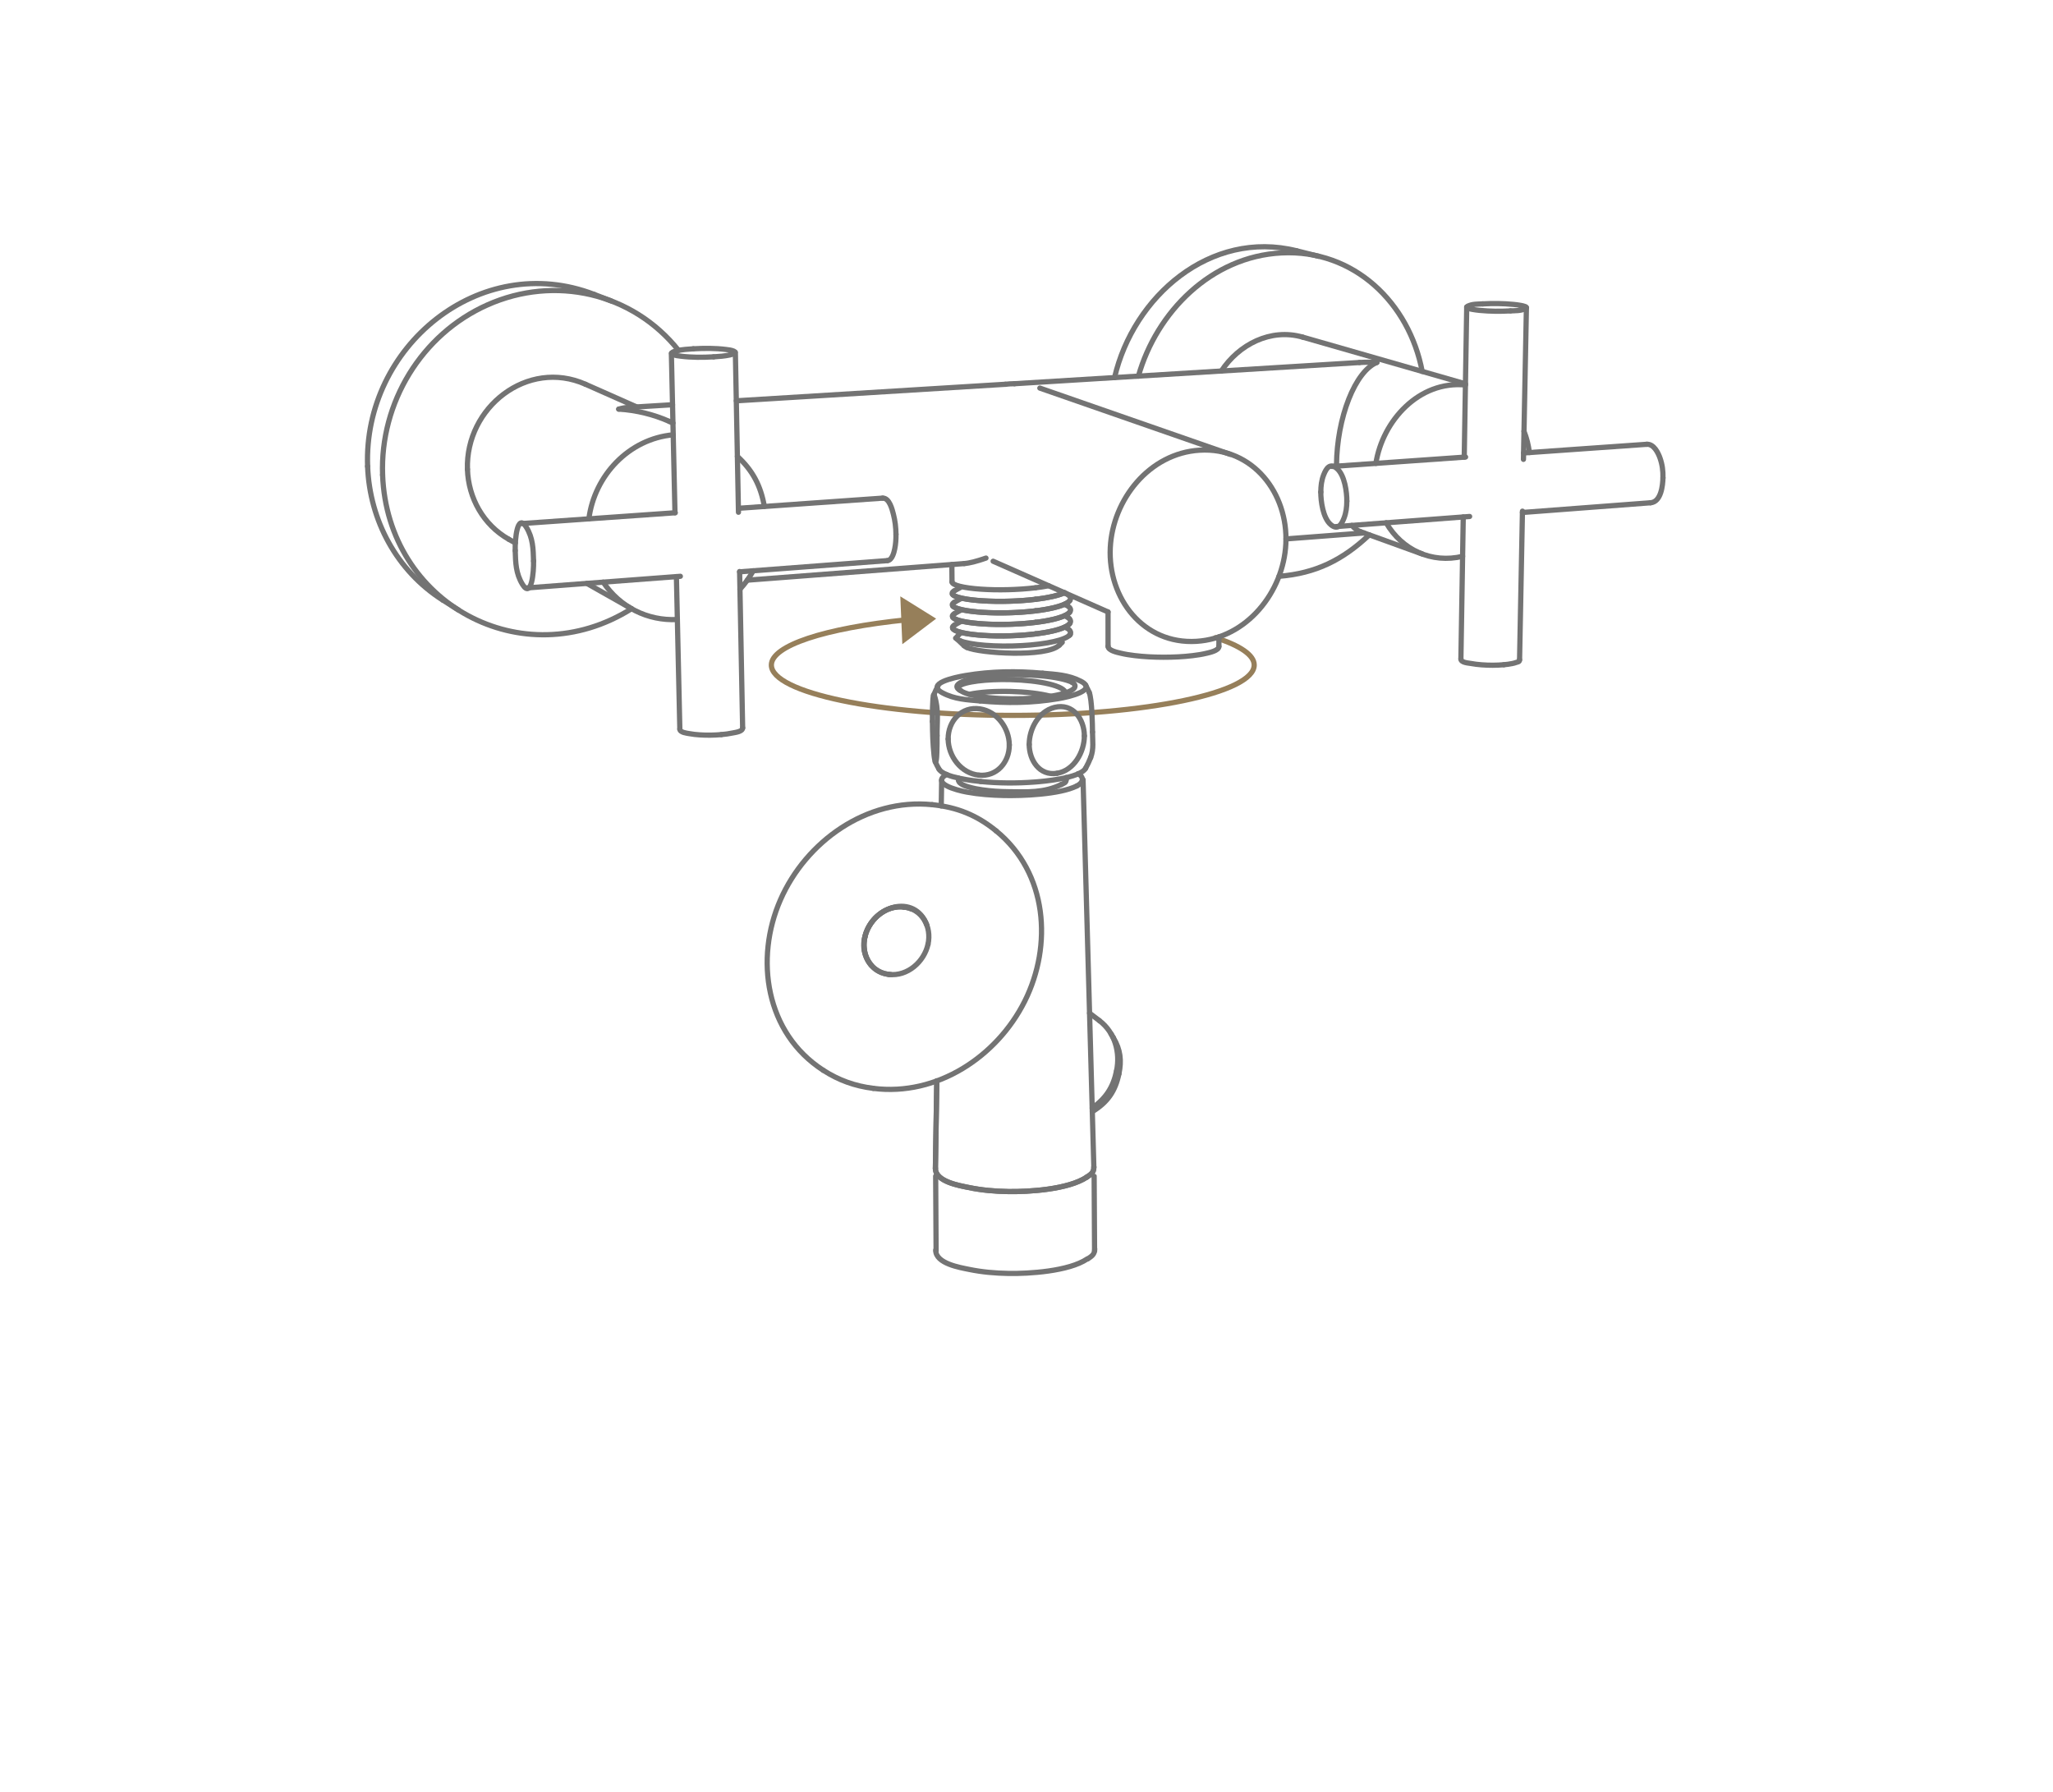<?xml version="1.0" encoding="UTF-8" standalone="no"?>
<svg xmlns="http://www.w3.org/2000/svg" xmlns:xlink="http://www.w3.org/1999/xlink" xmlns:serif="http://www.serif.com/" width="100%" height="100%" viewBox="0 0 393 343" version="1.1" xml:space="preserve" style="fill-rule:evenodd;clip-rule:evenodd;stroke-linecap:round;stroke-linejoin:round;stroke-miterlimit:1.414;">
    <g id="Layer1">
        <rect id="Elixator" x="-1175.85" y="-5680.67" width="1920" height="8692" style="fill:none;"></rect>
        <g>
            <g>
                <path d="M232.688,122.061C237.428,123.591 240.088,125.4 240.088,127.293C240.088,132.614 219.38,136.933 193.874,136.933C168.368,136.933 147.66,132.614 147.66,127.293C147.66,123.607 157.74,120.243 173.628,118.628" style="fill:none;stroke:rgb(150,127,90);stroke-width:1px;"></path>
                <g transform="matrix(1,0,0,1,-1.01,3.102)">
                    <g id="_2DZeichnung::Sichtbar::Linien">
                        <path d="M207.386,144.994C208.65,145.697 208.343,146.739 207.141,147.339" style="fill:none;stroke:rgb(115,115,115);stroke-width:1px;stroke-miterlimit:4;"></path>
                        <path d="M142.592,106.293L143.172,136.232" style="fill:none;stroke:rgb(115,115,115);stroke-width:1px;stroke-miterlimit:4;"></path>
                        <path d="M141.78,64.36L142.372,94.95" style="fill:none;stroke:rgb(115,115,115);stroke-width:1px;stroke-miterlimit:4;"></path>
                        <path d="M170.88,104.206L142.592,106.35" style="fill:none;stroke:rgb(115,115,115);stroke-width:1px;stroke-miterlimit:4;"></path>
                        <path d="M142.357,94.192L169.975,92.246" style="fill:none;stroke:rgb(115,115,115);stroke-width:1px;stroke-miterlimit:4;"></path>
                        <path d="M130.218,95.048L129.529,64.516" style="fill:none;stroke:rgb(115,115,115);stroke-width:1px;stroke-miterlimit:4;"></path>
                        <path d="M131.149,136.454L130.491,107.267" style="fill:none;stroke:rgb(115,115,115);stroke-width:1px;stroke-miterlimit:4;"></path>
                        <path d="M100.923,97.112L130.274,95.044" style="fill:none;stroke:rgb(115,115,115);stroke-width:1px;stroke-miterlimit:4;"></path>
                        <path d="M292.449,94.738L291.895,123.2" style="fill:none;stroke:rgb(115,115,115);stroke-width:1px;stroke-miterlimit:4;"></path>
                        <path d="M292.667,83.601L316.243,81.941" style="fill:none;stroke:rgb(115,115,115);stroke-width:1px;stroke-miterlimit:4;"></path>
                        <path d="M255.986,86.186L281.561,84.384" style="fill:none;stroke:rgb(115,115,115);stroke-width:1px;stroke-miterlimit:4;"></path>
                        <path d="M293.207,55.801L292.641,84.827" style="fill:none;stroke:rgb(115,115,115);stroke-width:1px;stroke-miterlimit:4;"></path>
                        <path d="M281.305,84.402L281.779,55.682" style="fill:none;stroke:rgb(115,115,115);stroke-width:1px;stroke-miterlimit:4;"></path>
                        <path d="M282.337,95.758L256.78,97.694" style="fill:none;stroke:rgb(115,115,115);stroke-width:1px;stroke-miterlimit:4;"></path>
                        <path d="M316.965,93.134L292.446,94.992" style="fill:none;stroke:rgb(115,115,115);stroke-width:1px;stroke-miterlimit:4;"></path>
                        <path d="M280.667,123.03L281.116,95.85" style="fill:none;stroke:rgb(115,115,115);stroke-width:1px;stroke-miterlimit:4;"></path>
                        <path d="M204.357,119.838L203.779,120.4" style="fill:none;stroke:rgb(115,115,115);stroke-width:1px;stroke-miterlimit:4;"></path>
                        <path d="M205.703,118.529L205.699,118.533" style="fill:none;stroke:rgb(115,115,115);stroke-width:1px;stroke-miterlimit:4;"></path>
                        <path d="M204.795,110.372C204.902,110.428 205.008,110.487 205.114,110.543" style="fill:none;stroke:rgb(115,115,115);stroke-width:1px;stroke-miterlimit:4;"></path>
                        <path d="M204.821,112.557C204.915,112.607 205.008,112.658 205.102,112.708" style="fill:none;stroke:rgb(115,115,115);stroke-width:1px;stroke-miterlimit:4;"></path>
                        <path d="M204.846,114.739C204.929,114.782 205.598,115.228 205.68,115.272" style="fill:none;stroke:rgb(115,115,115);stroke-width:1px;stroke-miterlimit:4;"></path>
                        <path d="M204.873,116.92C204.941,116.956 205.009,116.992 205.078,117.028" style="fill:none;stroke:rgb(115,115,115);stroke-width:1px;stroke-miterlimit:4;"></path>
                        <path d="M183.694,109.989C184.075,109.779 184.456,109.57 184.838,109.36" style="fill:none;stroke:rgb(115,115,115);stroke-width:1px;stroke-miterlimit:4;"></path>
                        <path d="M183.726,112.161C184.099,111.955 184.473,111.752 184.844,111.548" style="fill:none;stroke:rgb(115,115,115);stroke-width:1px;stroke-miterlimit:4;"></path>
                        <path d="M183.76,114.329C184.124,114.13 184.487,113.93 184.85,113.733" style="fill:none;stroke:rgb(115,115,115);stroke-width:1px;stroke-miterlimit:4;"></path>
                        <path d="M183.792,116.496L184.855,115.914" style="fill:none;stroke:rgb(115,115,115);stroke-width:1px;stroke-miterlimit:4;"></path>
                        <path d="M183.939,119.044C184.06,118.98 184.743,118.159 184.861,118.095" style="fill:none;stroke:rgb(115,115,115);stroke-width:1px;stroke-miterlimit:4;"></path>
                        <path d="M88.796,113.675L85.81,111.787" style="fill:none;stroke:rgb(115,115,115);stroke-width:1px;stroke-miterlimit:4;"></path>
                        <path d="M99.645,100.82L98.401,100.117" style="fill:none;stroke:rgb(115,115,115);stroke-width:1px;stroke-miterlimit:4;"></path>
                        <path d="M121.909,113.414L113.34,108.566" style="fill:none;stroke:rgb(115,115,115);stroke-width:1px;stroke-miterlimit:4;"></path>
                        <path d="M273.258,102.936L261.486,98.684" style="fill:none;stroke:rgb(115,115,115);stroke-width:1px;stroke-miterlimit:4;"></path>
                        <path d="M195.211,70.345L261.259,66.287" style="fill:none;stroke:rgb(115,115,115);stroke-width:1px;stroke-miterlimit:4;"></path>
                        <path d="M141.959,73.618L193.464,70.452" style="fill:none;stroke:rgb(115,115,115);stroke-width:1px;stroke-miterlimit:4;"></path>
                        <path d="M121.189,74.894L129.753,74.368" style="fill:none;stroke:rgb(115,115,115);stroke-width:1px;stroke-miterlimit:4;"></path>
                        <path d="M185.587,104.771L144.062,107.948" style="fill:none;stroke:rgb(115,115,115);stroke-width:1px;stroke-miterlimit:4;"></path>
                        <path d="M262.119,98.913L247.179,100.055" style="fill:none;stroke:rgb(115,115,115);stroke-width:1px;stroke-miterlimit:4;"></path>
                        <path d="M250.379,61.429L281.536,70.367" style="fill:none;stroke:rgb(115,115,115);stroke-width:1px;stroke-miterlimit:4;"></path>
                        <path d="M249.242,44.906L253.414,45.952" style="fill:none;stroke:rgb(115,115,115);stroke-width:1px;stroke-miterlimit:4;"></path>
                        <path d="M129.135,77.56L129.831,77.868" style="fill:none;stroke:rgb(115,115,115);stroke-width:1px;stroke-miterlimit:4;"></path>
                        <path d="M113.089,70.451L122.883,74.791" style="fill:none;stroke:rgb(115,115,115);stroke-width:1px;stroke-miterlimit:4;"></path>
                        <path d="M114.776,53.258L118.075,54.529" style="fill:none;stroke:rgb(115,115,115);stroke-width:1px;stroke-miterlimit:4;"></path>
                        <path d="M185.551,120.488L184.191,119.194" style="fill:none;stroke:rgb(115,115,115);stroke-width:1px;stroke-miterlimit:4;"></path>
                        <path d="M183.252,108.279L183.222,104.951" style="fill:none;stroke:rgb(115,115,115);stroke-width:1px;stroke-miterlimit:4;"></path>
                        <path d="M200.063,71.183L236.489,83.854" style="fill:none;stroke:rgb(115,115,115);stroke-width:1px;stroke-miterlimit:4;"></path>
                        <path d="M213.118,114.031L191.123,104.325" style="fill:none;stroke:rgb(115,115,115);stroke-width:1px;stroke-miterlimit:4;"></path>
                        <path d="M213.125,120.606L213.119,114.031" style="fill:none;stroke:rgb(115,115,115);stroke-width:1px;stroke-miterlimit:4;"></path>
                        <path d="M234.349,118.789L234.341,120.635" style="fill:none;stroke:rgb(115,115,115);stroke-width:1px;stroke-miterlimit:4;"></path>
                        <path d="M209.581,190.826L211.475,192.271" style="fill:none;stroke:rgb(115,115,115);stroke-width:1px;stroke-miterlimit:4;"></path>
                        <path d="M213.684,194.771L214.147,195.548" style="fill:none;stroke:rgb(115,115,115);stroke-width:1px;stroke-miterlimit:4;"></path>
                        <path d="M158.6,201.76C147.542,194.639 145.445,180.431 150.417,169.109C155.303,157.982 166.889,149.646 179.461,150.922" style="fill:none;stroke:rgb(115,115,115);stroke-width:1px;stroke-miterlimit:4;"></path>
                        <path d="M179.461,150.922C184.199,151.401 187.995,152.917 191.705,155.945" style="fill:none;stroke:rgb(115,115,115);stroke-width:1px;stroke-miterlimit:4;"></path>
                        <path d="M191.704,155.945C201.532,163.987 202.523,177.842 197.172,188.54C191.879,199.119 180.4,206.78 168.182,205.224" style="fill:none;stroke:rgb(115,115,115);stroke-width:1px;stroke-miterlimit:4;"></path>
                        <path d="M168.182,205.224C164.654,204.775 161.598,203.693 158.601,201.761" style="fill:none;stroke:rgb(115,115,115);stroke-width:1px;stroke-miterlimit:4;"></path>
                        <path d="M181.19,151.16L181.27,146.244" style="fill:none;stroke:rgb(115,115,115);stroke-width:1px;stroke-miterlimit:4;"></path>
                        <path d="M180.072,220.515L180.341,203.786" style="fill:none;stroke:rgb(115,115,115);stroke-width:1px;stroke-miterlimit:4;"></path>
                        <path d="M208.335,146.119L210.402,220.289" style="fill:none;stroke:rgb(115,115,115);stroke-width:1px;stroke-miterlimit:4;"></path>
                        <path d="M209.79,141.902C209.515,142.611 209.194,143.29 208.823,143.955" style="fill:none;stroke:rgb(115,115,115);stroke-width:1px;stroke-miterlimit:4;"></path>
                        <path d="M180.756,144.107C180.495,143.654 180.258,143.193 180.043,142.717" style="fill:none;stroke:rgb(115,115,115);stroke-width:1px;stroke-miterlimit:4;"></path>
                        <path d="M208.816,128.044C209.067,128.492 209.296,128.951 209.505,129.421" style="fill:none;stroke:rgb(115,115,115);stroke-width:1px;stroke-miterlimit:4;"></path>
                        <path d="M179.742,129.96C179.982,129.356 180.255,128.772 180.566,128.201" style="fill:none;stroke:rgb(115,115,115);stroke-width:1px;stroke-miterlimit:4;"></path>
                        <path d="M184.493,146.207L184.491,145.831" style="fill:none;stroke:rgb(115,115,115);stroke-width:1px;stroke-miterlimit:4;"></path>
                        <path d="M205.113,145.717L205.113,146.094" style="fill:none;stroke:rgb(115,115,115);stroke-width:1px;stroke-miterlimit:4;"></path>
                        <path d="M103.148,104.285C103.206,106.278 102.775,111.574 101.035,108.767C99.741,106.677 99.707,104.566 99.637,102.283" style="fill:none;stroke:rgb(115,115,115);stroke-width:1px;stroke-miterlimit:4;"></path>
                        <path d="M139.093,137.508C139.829,137.444 140.558,137.349 141.282,137.192C141.696,137.103 143.184,136.952 143.17,136.231" style="fill:none;stroke:rgb(115,115,115);stroke-width:1px;stroke-miterlimit:4;"></path>
                        <path d="M137.616,65.201C138.661,65.14 139.698,65.061 140.73,64.842C141.165,64.749 142.17,64.411 141.518,64.125C141.023,63.905 140.509,63.859 139.987,63.792C137.893,63.532 135.82,63.544 133.723,63.663" style="fill:none;stroke:rgb(115,115,115);stroke-width:1px;stroke-miterlimit:4;"></path>
                        <path d="M172.524,99.178C172.534,100.119 172.478,101.038 172.285,101.965C172.157,102.582 171.799,104.135 170.88,104.206" style="fill:none;stroke:rgb(115,115,115);stroke-width:1px;stroke-miterlimit:4;"></path>
                        <path d="M172.524,99.178C172.508,97.861 172.359,96.587 172.028,95.31C171.819,94.504 171.27,92.168 169.973,92.247" style="fill:none;stroke:rgb(115,115,115);stroke-width:1px;stroke-miterlimit:4;"></path>
                        <path d="M137.616,65.201C135.509,65.321 133.426,65.336 131.319,65.074C130.798,65.007 130.284,64.961 129.786,64.739C129.128,64.447 130.158,64.114 130.593,64.022C131.63,63.802 132.672,63.724 133.723,63.663" style="fill:none;stroke:rgb(115,115,115);stroke-width:1px;stroke-miterlimit:4;"></path>
                        <path d="M131.149,136.454C131.163,137.117 132.538,137.242 132.923,137.317C133.601,137.446 134.283,137.518 134.972,137.562C136.35,137.651 137.717,137.631 139.093,137.508" style="fill:none;stroke:rgb(115,115,115);stroke-width:1px;stroke-miterlimit:4;"></path>
                        <path d="M99.637,102.282C99.577,100.283 100.004,94.965 101.748,97.78C103.048,99.878 103.08,101.996 103.148,104.285" style="fill:none;stroke:rgb(115,115,115);stroke-width:1px;stroke-miterlimit:4;"></path>
                        <path d="M288.888,124.134C289.431,124.085 289.969,124.019 290.503,123.906C290.77,123.85 291.033,123.783 291.289,123.687C291.556,123.588 291.887,123.612 291.895,123.199" style="fill:none;stroke:rgb(115,115,115);stroke-width:1px;stroke-miterlimit:4;"></path>
                        <path d="M319.345,88.37C319.379,87.044 319.22,85.807 318.773,84.55C318.434,83.596 317.599,81.849 316.245,81.94" style="fill:none;stroke:rgb(115,115,115);stroke-width:1px;stroke-miterlimit:4;"></path>
                        <path d="M258.829,92.825C258.847,91.149 258.436,87.812 256.895,86.544C255.587,85.468 254.9,86.518 254.403,87.772C253.975,88.856 253.859,89.934 253.849,91.08" style="fill:none;stroke:rgb(115,115,115);stroke-width:1px;stroke-miterlimit:4;"></path>
                        <path d="M284.858,55.065C286.81,54.955 288.745,54.977 290.691,55.162C291.177,55.209 291.658,55.265 292.138,55.356C292.549,55.432 293.677,55.654 293.029,55.968C292.079,56.432 291.128,56.349 290.153,56.405" style="fill:none;stroke:rgb(115,115,115);stroke-width:1px;stroke-miterlimit:4;"></path>
                        <path d="M290.154,56.405C288.193,56.518 286.253,56.496 284.297,56.311C283.809,56.262 283.325,56.206 282.844,56.115C282.433,56.039 281.325,55.803 281.969,55.499C282.922,55.047 283.879,55.122 284.858,55.065" style="fill:none;stroke:rgb(115,115,115);stroke-width:1px;stroke-miterlimit:4;"></path>
                        <path d="M258.829,92.825C258.817,93.968 258.701,95.042 258.271,96.124C257.774,97.373 257.086,98.417 255.783,97.345C254.244,96.079 253.833,92.753 253.849,91.08" style="fill:none;stroke:rgb(115,115,115);stroke-width:1px;stroke-miterlimit:4;"></path>
                        <path d="M316.965,93.134C319.008,92.979 319.307,89.769 319.345,88.371" style="fill:none;stroke:rgb(115,115,115);stroke-width:1px;stroke-miterlimit:4;"></path>
                        <path d="M280.667,123.031C280.657,123.739 282.125,123.807 282.523,123.884C283.221,124.019 283.923,124.097 284.633,124.152C286.056,124.259 287.465,124.261 288.887,124.134" style="fill:none;stroke:rgb(115,115,115);stroke-width:1px;stroke-miterlimit:4;"></path>
                        <path d="M205.849,118.369C205.845,118.373 205.843,118.379 205.839,118.383" style="fill:none;stroke:rgb(115,115,115);stroke-width:1px;stroke-miterlimit:4;"></path>
                        <path d="M186.124,120.841C188.63,121.963 201.351,122.759 203.779,120.399" style="fill:none;stroke:rgb(115,115,115);stroke-width:1px;stroke-miterlimit:4;"></path>
                        <path d="M183.252,108.279C183.252,108.32 183.262,108.36 183.28,108.398C183.3,108.441 183.328,108.481 183.36,108.515C183.402,108.56 183.447,108.598 183.497,108.632C183.545,108.668 183.599,108.699 183.653,108.729C183.804,108.811 183.962,108.876 184.125,108.934C184.337,109.009 184.552,109.069 184.769,109.124C185.038,109.19 185.307,109.247 185.578,109.297C185.895,109.355 186.214,109.406 186.535,109.45C187.265,109.549 188.001,109.619 188.738,109.67C189.591,109.728 190.445,109.764 191.302,109.781C192.187,109.797 193.072,109.793 193.957,109.771C194.856,109.748 195.753,109.708 196.649,109.646C197.508,109.585 198.367,109.509 199.222,109.406" style="fill:none;stroke:rgb(115,115,115);stroke-width:1px;stroke-miterlimit:4;"></path>
                        <path d="M199.234,111.617C199.535,111.581 199.836,111.54 200.139,111.498C200.425,111.458 200.71,111.413 200.997,111.365C201.505,111.28 202.013,111.184 202.516,111.069C202.946,110.97 203.373,110.861 203.794,110.73C204.134,110.623 204.469,110.505 204.794,110.357" style="fill:none;stroke:rgb(115,115,115);stroke-width:1px;stroke-miterlimit:4;"></path>
                        <path d="M183.337,110.655C183.365,110.693 183.397,110.728 183.432,110.758C183.472,110.796 183.518,110.828 183.564,110.859C183.694,110.945 183.835,111.012 183.979,111.07C184.156,111.141 184.338,111.201 184.521,111.254C184.746,111.318 184.975,111.372 185.203,111.423C185.498,111.485 185.795,111.54 186.092,111.588C186.407,111.638 186.724,111.681 187.039,111.719C187.772,111.806 188.506,111.868 189.242,111.912C190.041,111.959 190.842,111.987 191.642,111.999C192.511,112.011 193.382,112.003 194.251,111.977C195.091,111.953 195.932,111.91 196.771,111.852C197.593,111.792 198.416,111.715 199.233,111.616" style="fill:none;stroke:rgb(115,115,115);stroke-width:1px;stroke-miterlimit:4;"></path>
                        <path d="M199.244,113.825C199.66,113.775 200.073,113.718 200.486,113.656C200.874,113.595 201.257,113.531 201.638,113.458C202.001,113.388 202.362,113.311 202.722,113.227C203.016,113.154 203.311,113.078 203.602,112.991C203.875,112.91 204.146,112.82 204.411,112.717C204.616,112.638 204.818,112.552 205.013,112.451C205.184,112.362 205.35,112.265 205.503,112.149C205.611,112.066 205.715,111.973 205.798,111.862" style="fill:none;stroke:rgb(115,115,115);stroke-width:1px;stroke-miterlimit:4;"></path>
                        <path d="M183.39,112.887C183.426,112.929 183.466,112.964 183.509,112.998C183.557,113.036 183.609,113.07 183.663,113.101C183.796,113.179 183.936,113.242 184.078,113.296C184.265,113.369 184.452,113.427 184.644,113.48C184.877,113.546 185.112,113.6 185.349,113.651C185.625,113.707 185.904,113.758 186.185,113.802C186.502,113.852 186.821,113.895 187.14,113.933C187.877,114.022 188.617,114.082 189.358,114.126C190.16,114.173 190.961,114.201 191.765,114.209C192.618,114.221 193.469,114.213 194.322,114.187C195.178,114.161 196.037,114.116 196.894,114.054C197.679,113.995 198.463,113.921 199.244,113.826" style="fill:none;stroke:rgb(115,115,115);stroke-width:1px;stroke-miterlimit:4;"></path>
                        <path d="M199.254,116.032C199.685,115.979 200.115,115.921 200.544,115.852C200.913,115.796 201.281,115.731 201.648,115.661C202.011,115.59 202.372,115.514 202.729,115.427C203.024,115.357 203.319,115.278 203.61,115.189C203.883,115.109 204.152,115.018 204.419,114.913C204.624,114.835 204.826,114.746 205.023,114.643C205.191,114.557 205.358,114.458 205.51,114.339C205.619,114.254 205.721,114.162 205.803,114.049" style="fill:none;stroke:rgb(115,115,115);stroke-width:1px;stroke-miterlimit:4;"></path>
                        <path d="M183.41,115.074C183.446,115.117 183.486,115.153 183.528,115.185C183.576,115.225 183.628,115.26 183.681,115.29C183.813,115.368 183.953,115.433 184.098,115.489C184.283,115.562 184.471,115.622 184.662,115.677C184.894,115.741 185.129,115.798 185.366,115.848C185.643,115.906 185.922,115.957 186.203,116.003C186.52,116.053 186.839,116.098 187.158,116.136C187.894,116.225 188.635,116.287 189.373,116.332C190.176,116.38 190.976,116.406 191.779,116.418C192.632,116.428 193.484,116.42 194.335,116.396C195.192,116.37 196.049,116.326 196.905,116.261C197.69,116.203 198.473,116.128 199.253,116.031" style="fill:none;stroke:rgb(115,115,115);stroke-width:1px;stroke-miterlimit:4;"></path>
                        <path d="M183.429,117.259C183.461,117.299 183.5,117.333 183.54,117.366C183.586,117.404 183.636,117.438 183.686,117.468C183.823,117.553 183.969,117.62 184.116,117.68C184.302,117.753 184.489,117.815 184.681,117.869C184.912,117.936 185.149,117.992 185.386,118.043C185.663,118.103 185.939,118.154 186.22,118.2C186.537,118.252 186.856,118.297 187.175,118.335C187.91,118.426 188.65,118.49 189.389,118.534C190.189,118.583 190.992,118.611 191.792,118.623C192.645,118.635 193.496,118.627 194.347,118.601C195.185,118.575 196.024,118.532 196.861,118.47C197.666,118.411 198.466,118.335 199.265,118.236" style="fill:none;stroke:rgb(115,115,115);stroke-width:1px;stroke-miterlimit:4;"></path>
                        <path d="M205.849,118.369C205.855,118.361 205.859,118.351 205.865,118.343" style="fill:none;stroke:rgb(115,115,115);stroke-width:1px;stroke-miterlimit:4;"></path>
                        <path d="M205.838,118.384C205.788,118.447 205.732,118.503 205.672,118.555C205.593,118.624 205.509,118.686 205.421,118.743C205.328,118.803 205.234,118.858 205.136,118.908C205.011,118.972 204.883,119.031 204.755,119.085C204.462,119.21 204.161,119.313 203.856,119.408C203.49,119.518 203.119,119.613 202.746,119.698C202.317,119.797 201.885,119.879 201.45,119.954C200.944,120.042 200.433,120.115 199.923,120.179C198.821,120.318 197.718,120.413 196.61,120.474C195.398,120.542 194.184,120.57 192.97,120.558C191.833,120.548 190.697,120.504 189.563,120.413C189.052,120.373 188.54,120.322 188.03,120.258C187.587,120.204 187.143,120.137 186.702,120.054C186.335,119.988 185.972,119.909 185.61,119.813C185.332,119.738 185.055,119.651 184.788,119.539" style="fill:none;stroke:rgb(115,115,115);stroke-width:1px;stroke-miterlimit:4;"></path>
                        <path d="M205.078,117.029C205.174,117.081 205.268,117.136 205.361,117.196C205.437,117.246 205.509,117.299 205.579,117.357C205.64,117.408 205.698,117.464 205.75,117.522C205.794,117.575 205.836,117.629 205.87,117.69C205.904,117.748 205.931,117.811 205.947,117.875C205.959,117.929 205.965,117.988 205.961,118.044C205.957,118.103 205.945,118.159 205.925,118.214C205.902,118.274 205.872,118.33 205.838,118.385" style="fill:none;stroke:rgb(115,115,115);stroke-width:1px;stroke-miterlimit:4;"></path>
                        <path d="M199.264,118.233C198.301,118.352 197.334,118.44 196.365,118.503C195.319,118.569 194.274,118.61 193.228,118.622C192.219,118.632 191.208,118.618 190.201,118.575C189.306,118.535 188.409,118.473 187.518,118.374C187.135,118.33 186.753,118.281 186.372,118.223C186.019,118.166 185.67,118.104 185.321,118.027C185.036,117.965 184.755,117.892 184.476,117.806C184.263,117.737 184.055,117.661 183.856,117.562C183.784,117.526 183.713,117.485 183.645,117.441C183.583,117.401 183.523,117.354 183.471,117.302C183.433,117.266 183.4,117.223 183.374,117.179C183.35,117.135 183.334,117.084 183.33,117.036C183.326,116.994 183.334,116.949 183.346,116.909C183.366,116.857 183.396,116.808 183.433,116.766C183.475,116.718 183.525,116.673 183.577,116.635C183.645,116.583 183.717,116.538 183.792,116.496" style="fill:none;stroke:rgb(115,115,115);stroke-width:1px;stroke-miterlimit:4;"></path>
                        <path d="M199.254,116.029C198.291,116.148 197.322,116.235 196.353,116.297C195.307,116.366 194.26,116.404 193.214,116.416C192.203,116.428 191.194,116.414 190.185,116.372C189.288,116.333 188.393,116.271 187.502,116.172C187.117,116.132 186.735,116.082 186.354,116.023C186.003,115.969 185.652,115.906 185.303,115.832C185.018,115.771 184.735,115.701 184.458,115.612C184.245,115.546 184.037,115.471 183.836,115.372C183.756,115.332 183.676,115.29 183.601,115.237C183.547,115.201 183.497,115.163 183.453,115.116C183.415,115.08 183.381,115.04 183.354,114.995C183.33,114.951 183.314,114.903 183.31,114.854C183.308,114.812 183.314,114.77 183.328,114.729C183.346,114.677 183.379,114.631 183.415,114.588C183.457,114.54 183.505,114.498 183.557,114.457C183.621,114.411 183.69,114.369 183.76,114.328" style="fill:none;stroke:rgb(115,115,115);stroke-width:1px;stroke-miterlimit:4;"></path>
                        <path d="M205.102,112.708C205.227,112.774 205.347,112.847 205.461,112.929C205.554,112.996 205.642,113.068 205.72,113.153C205.786,113.223 205.847,113.302 205.889,113.393C205.925,113.467 205.947,113.552 205.949,113.634C205.951,113.717 205.933,113.802 205.901,113.878C205.865,113.963 205.813,114.04 205.754,114.11C205.682,114.195 205.598,114.269 205.51,114.338C205.395,114.426 205.275,114.503 205.148,114.571C205,114.656 204.845,114.733 204.687,114.801C204.522,114.872 204.354,114.938 204.185,114.999C203.736,115.16 203.272,115.291 202.807,115.406C202.261,115.541 201.709,115.652 201.153,115.75C200.523,115.859 199.889,115.952 199.253,116.028" style="fill:none;stroke:rgb(115,115,115);stroke-width:1px;stroke-miterlimit:4;"></path>
                        <path d="M199.244,113.823C198.279,113.94 197.31,114.027 196.341,114.089C195.313,114.156 194.284,114.194 193.257,114.206C192.225,114.22 191.198,114.208 190.169,114.164C189.272,114.128 188.375,114.065 187.484,113.97C187.101,113.928 186.718,113.882 186.336,113.823C185.983,113.771 185.632,113.708 185.283,113.634C185,113.573 184.717,113.505 184.44,113.418C184.228,113.354 184.017,113.277 183.818,113.181C183.746,113.146 183.676,113.108 183.608,113.066C183.549,113.027 183.491,112.985 183.441,112.939C183.401,112.9 183.363,112.858 183.337,112.81C183.313,112.769 183.297,112.725 183.292,112.679C183.286,112.634 183.295,112.588 183.309,112.548C183.327,112.495 183.359,112.449 183.395,112.409C183.437,112.36 183.485,112.32 183.535,112.282C183.595,112.237 183.66,112.197 183.726,112.161" style="fill:none;stroke:rgb(115,115,115);stroke-width:1px;stroke-miterlimit:4;"></path>
                        <path d="M205.114,110.543C205.242,110.611 205.367,110.688 205.485,110.775C205.575,110.841 205.66,110.914 205.734,110.996C205.798,111.067 205.854,111.147 205.892,111.234C205.923,111.303 205.941,111.377 205.943,111.452C205.945,111.534 205.927,111.617 205.894,111.693C205.856,111.782 205.8,111.861 205.736,111.933C205.658,112.022 205.567,112.1 205.471,112.171C205.367,112.248 205.256,112.316 205.142,112.379C204.991,112.463 204.837,112.538 204.68,112.606C204.516,112.677 204.347,112.741 204.179,112.802C203.727,112.961 203.266,113.092 202.8,113.205C202.267,113.334 201.729,113.442 201.189,113.537C200.545,113.65 199.895,113.743 199.245,113.823" style="fill:none;stroke:rgb(115,115,115);stroke-width:1px;stroke-miterlimit:4;"></path>
                        <path d="M199.234,111.614C198.268,111.731 197.299,111.816 196.328,111.878C195.283,111.945 194.233,111.985 193.186,111.997C192.175,112.009 191.165,111.997 190.154,111.955C189.257,111.919 188.36,111.858 187.467,111.764C187.082,111.723 186.699,111.677 186.318,111.62C185.967,111.568 185.615,111.508 185.266,111.433C184.999,111.377 184.733,111.314 184.47,111.236C184.253,111.171 184.038,111.099 183.834,111.004C183.759,110.97 183.685,110.931 183.615,110.889C183.551,110.851 183.489,110.806 183.432,110.756C183.388,110.716 183.348,110.671 183.316,110.621C183.296,110.583 183.28,110.542 183.274,110.5C183.268,110.46 183.272,110.418 183.284,110.379C183.3,110.329 183.328,110.285 183.362,110.242C183.4,110.196 183.444,110.156 183.495,110.117C183.557,110.069 183.625,110.027 183.693,109.988" style="fill:none;stroke:rgb(115,115,115);stroke-width:1px;stroke-miterlimit:4;"></path>
                        <path d="M71.38,86.158C71.769,96.517 76.97,106.2 85.809,111.787" style="fill:none;stroke:rgb(115,115,115);stroke-width:1px;stroke-miterlimit:4;"></path>
                        <path d="M74.251,87.797C75.158,112.378 101.058,126.503 121.91,113.413" style="fill:none;stroke:rgb(115,115,115);stroke-width:1px;stroke-miterlimit:4;"></path>
                        <path d="M90.493,86.729C90.674,92.242 93.549,97.373 98.401,100.117" style="fill:none;stroke:rgb(115,115,115);stroke-width:1px;stroke-miterlimit:4;"></path>
                        <path d="M142.657,109.683C143.647,108.597 144.483,107.437 145.2,106.151" style="fill:none;stroke:rgb(115,115,115);stroke-width:1px;stroke-miterlimit:4;"></path>
                        <path d="M116.48,108.329C119.652,113.088 124.977,115.78 130.678,115.48" style="fill:none;stroke:rgb(115,115,115);stroke-width:1px;stroke-miterlimit:4;"></path>
                        <path d="M245.857,107.21C252.908,106.646 258.043,104.071 263.13,99.277" style="fill:none;stroke:rgb(115,115,115);stroke-width:1px;stroke-miterlimit:4;"></path>
                        <path d="M266.36,96.969C269.386,102.182 275.085,104.8 280.992,103.387" style="fill:none;stroke:rgb(115,115,115);stroke-width:1px;stroke-miterlimit:4;"></path>
                        <path d="M189.753,103.72C189.522,103.799 189.291,103.877 189.06,103.954C188.85,104.022 188.637,104.091 188.426,104.155C188.067,104.266 187.706,104.369 187.341,104.46C187.034,104.538 186.721,104.607 186.408,104.663C186.135,104.711 185.862,104.75 185.587,104.77" style="fill:none;stroke:rgb(115,115,115);stroke-width:1px;stroke-miterlimit:4;"></path>
                        <path d="M256.854,86.125C256.854,86.024 256.854,85.923 256.856,85.823" style="fill:none;stroke:rgb(115,115,115);stroke-width:1px;stroke-miterlimit:4;"></path>
                        <path d="M261.485,98.684C261.411,98.656 261.337,98.626 261.263,98.594C261.184,98.559 261.106,98.521 261.03,98.479C260.883,98.402 260.743,98.313 260.609,98.217C260.308,98.001 260.033,97.745 259.788,97.467" style="fill:none;stroke:rgb(115,115,115);stroke-width:1px;stroke-miterlimit:4;"></path>
                        <path d="M292.747,79.448C293.266,80.772 293.6,82.112 293.778,83.523" style="fill:none;stroke:rgb(115,115,115);stroke-width:1px;stroke-miterlimit:4;"></path>
                        <path d="M264.391,85.594C265.675,77.415 272.656,69.725 281.533,70.588" style="fill:none;stroke:rgb(115,115,115);stroke-width:1px;stroke-miterlimit:4;"></path>
                        <path d="M264.584,66.275C264.323,66.38 264.073,66.511 263.834,66.658C263.587,66.813 263.352,66.989 263.128,67.174C262.877,67.384 262.64,67.609 262.415,67.847C262.16,68.115 261.924,68.399 261.699,68.691C261.199,69.34 260.764,70.035 260.371,70.755C259.927,71.573 259.542,72.419 259.201,73.286C258.83,74.222 258.513,75.18 258.238,76.149C257.943,77.189 257.698,78.242 257.499,79.304C257.299,80.38 257.144,81.462 257.036,82.55C256.929,83.639 256.867,84.731 256.855,85.823" style="fill:none;stroke:rgb(115,115,115);stroke-width:1px;stroke-miterlimit:4;"></path>
                        <path d="M261.258,66.287C262.368,66.218 263.473,66.216 264.585,66.275" style="fill:none;stroke:rgb(115,115,115);stroke-width:1px;stroke-miterlimit:4;"></path>
                        <path d="M250.379,61.429C244.233,59.672 238.147,62.843 234.81,67.913" style="fill:none;stroke:rgb(115,115,115);stroke-width:1px;stroke-miterlimit:4;"></path>
                        <path d="M218.932,68.888C222.421,56.582 232.913,45.997 246.313,45.308C260.196,44.595 270.77,54.871 273.258,67.993" style="fill:none;stroke:rgb(115,115,115);stroke-width:1px;stroke-miterlimit:4;"></path>
                        <path d="M249.242,44.906C232.685,40.771 217.949,53.679 214.367,69.168" style="fill:none;stroke:rgb(115,115,115);stroke-width:1px;stroke-miterlimit:4;"></path>
                        <path d="M119.455,75.207C120.025,75.035 120.595,74.933 121.189,74.894" style="fill:none;stroke:rgb(115,115,115);stroke-width:1px;stroke-miterlimit:4;"></path>
                        <path d="M129.135,77.56C128.758,77.393 128.377,77.236 127.993,77.085C127.602,76.933 127.211,76.788 126.813,76.655C126.035,76.389 125.242,76.16 124.444,75.964C122.808,75.565 121.137,75.309 119.456,75.207" style="fill:none;stroke:rgb(115,115,115);stroke-width:1px;stroke-miterlimit:4;"></path>
                        <path d="M142.165,84.256C145.12,86.972 146.641,89.904 147.329,93.841" style="fill:none;stroke:rgb(115,115,115);stroke-width:1px;stroke-miterlimit:4;"></path>
                        <path d="M113.737,96.209C114.807,87.907 121.4,80.893 129.882,80.123" style="fill:none;stroke:rgb(115,115,115);stroke-width:1px;stroke-miterlimit:4;"></path>
                        <path d="M113.089,70.451C101.963,65.52 90.106,74.88 90.493,86.73" style="fill:none;stroke:rgb(115,115,115);stroke-width:1px;stroke-miterlimit:4;"></path>
                        <path d="M74.251,87.797C73.741,73.982 81.689,60.872 94.342,55.248C107.172,49.546 122.052,52.873 130.903,63.961" style="fill:none;stroke:rgb(115,115,115);stroke-width:1px;stroke-miterlimit:4;"></path>
                        <path d="M114.776,53.258C92.867,44.811 70.518,63.252 71.381,86.159" style="fill:none;stroke:rgb(115,115,115);stroke-width:1px;stroke-miterlimit:4;"></path>
                        <path d="M185.551,120.488C185.72,120.649 185.917,120.747 186.123,120.84" style="fill:none;stroke:rgb(115,115,115);stroke-width:1px;stroke-miterlimit:4;"></path>
                        <path d="M184.787,119.54C184.572,119.449 184.37,119.354 184.191,119.193" style="fill:none;stroke:rgb(115,115,115);stroke-width:1px;stroke-miterlimit:4;"></path>
                        <path d="M199.265,118.236C199.694,118.181 200.126,118.123 200.555,118.054C200.922,117.996 201.289,117.933 201.657,117.861C202.293,117.738 202.927,117.593 203.549,117.407C203.806,117.331 204.06,117.246 204.311,117.151C204.524,117.071 204.735,116.982 204.937,116.881C205.108,116.797 205.274,116.704 205.429,116.593C205.549,116.507 205.664,116.41 205.762,116.297" style="fill:none;stroke:rgb(115,115,115);stroke-width:1px;stroke-miterlimit:4;"></path>
                        <path d="M205.768,115.377C205.819,115.437 205.863,115.504 205.897,115.576C205.929,115.645 205.949,115.717 205.953,115.792C205.959,115.867 205.949,115.943 205.925,116.014C205.903,116.084 205.867,116.149 205.825,116.209C205.776,116.282 205.72,116.346 205.656,116.405C205.572,116.485 205.479,116.556 205.385,116.62C205.285,116.691 205.181,116.751 205.072,116.81C204.948,116.876 204.821,116.936 204.693,116.993C204.366,117.138 204.027,117.257 203.686,117.364C203.268,117.493 202.845,117.601 202.42,117.698C201.926,117.811 201.43,117.906 200.931,117.99C200.377,118.085 199.823,118.164 199.263,118.232" style="fill:none;stroke:rgb(115,115,115);stroke-width:1px;stroke-miterlimit:4;"></path>
                        <path d="M204.791,110.356C204.636,110.427 204.48,110.489 204.321,110.548C204.149,110.612 203.972,110.672 203.793,110.727C203.36,110.862 202.919,110.975 202.475,111.075C201.986,111.186 201.492,111.279 200.996,111.364C200.41,111.46 199.823,111.543 199.233,111.615" style="fill:none;stroke:rgb(115,115,115);stroke-width:1px;stroke-miterlimit:4;"></path>
                        <path d="M199.223,109.406C200.074,109.307 200.916,109.178 201.759,109.019" style="fill:none;stroke:rgb(115,115,115);stroke-width:1px;stroke-miterlimit:4;"></path>
                        <path d="M193.464,70.452C194.046,70.382 194.626,70.346 195.212,70.346" style="fill:none;stroke:rgb(115,115,115);stroke-width:1px;stroke-miterlimit:4;"></path>
                        <path d="M230.066,119.656C219.867,120.288 213.071,111.412 213.548,101.734C214.004,92.514 221.007,83.662 230.648,83.069C240.841,82.441 247.633,91.317 247.155,100.991C246.7,110.207 239.701,119.057 230.066,119.656Z" style="fill:none;stroke:rgb(115,115,115);stroke-width:1px;stroke-miterlimit:4;"></path>
                        <path d="M234.342,120.636C234.338,121.444 232.498,121.812 232.022,121.929C231.117,122.149 230.202,122.29 229.281,122.399C227.433,122.618 225.589,122.701 223.731,122.699C221.873,122.695 220.027,122.608 218.181,122.383C217.258,122.272 216.345,122.129 215.442,121.905C214.957,121.786 213.127,121.432 213.125,120.605" style="fill:none;stroke:rgb(115,115,115);stroke-width:1px;stroke-miterlimit:4;"></path>
                        <path d="M214.746,201.889C215.482,198.358 214.453,194.54 211.475,192.271" style="fill:none;stroke:rgb(115,115,115);stroke-width:1px;stroke-miterlimit:4;"></path>
                        <path d="M215.201,202.445C214.503,205.794 213.016,207.901 210.105,209.681" style="fill:none;stroke:rgb(115,115,115);stroke-width:1px;stroke-miterlimit:4;"></path>
                        <path d="M214.148,195.549C215.509,197.828 215.735,199.889 215.202,202.444" style="fill:none;stroke:rgb(115,115,115);stroke-width:1px;stroke-miterlimit:4;"></path>
                        <path d="M210.087,208.992C212.7,207.138 214.09,205.038 214.746,201.889" style="fill:none;stroke:rgb(115,115,115);stroke-width:1px;stroke-miterlimit:4;"></path>
                        <path d="M171.575,183.446C167.817,183.276 165.801,179.766 166.579,176.27" style="fill:none;stroke:rgb(115,115,115);stroke-width:1px;stroke-miterlimit:4;"></path>
                        <path d="M174.026,170.515C168.396,169.89 163.981,177.251 167.782,181.642" style="fill:none;stroke:rgb(115,115,115);stroke-width:1px;stroke-miterlimit:4;"></path>
                        <path d="M171.166,183.414C167.464,182.981 165.73,179.35 166.647,175.95C167.506,172.771 170.594,170.131 174.021,170.51" style="fill:none;stroke:rgb(115,115,115);stroke-width:1px;stroke-miterlimit:4;"></path>
                        <path d="M178.656,177.642C177.922,180.989 174.727,183.832 171.166,183.415" style="fill:none;stroke:rgb(115,115,115);stroke-width:1px;stroke-miterlimit:4;"></path>
                        <path d="M174.021,170.511C177.588,170.906 179.386,174.311 178.656,177.642" style="fill:none;stroke:rgb(115,115,115);stroke-width:1px;stroke-miterlimit:4;"></path>
                        <path d="M175.501,170.891C175.024,170.693 174.54,170.57 174.026,170.514" style="fill:none;stroke:rgb(115,115,115);stroke-width:1px;stroke-miterlimit:4;"></path>
                        <path d="M166.58,176.27C167.926,170.231 176.151,167.786 178.444,173.999" style="fill:none;stroke:rgb(115,115,115);stroke-width:1px;stroke-miterlimit:4;"></path>
                        <path d="M180.072,220.515C180.03,223.106 184.813,223.861 186.39,224.19C188.932,224.72 191.471,224.935 194.059,224.978C197.879,225.04 205.54,224.591 209.078,222.197" style="fill:none;stroke:rgb(115,115,115);stroke-width:1px;stroke-miterlimit:4;"></path>
                        <path d="M209.078,222.196C209.8,221.707 210.43,221.338 210.402,220.29" style="fill:none;stroke:rgb(115,115,115);stroke-width:1px;stroke-miterlimit:4;"></path>
                        <path d="M180.072,220.515L180.341,203.786" style="fill:none;stroke:rgb(115,115,115);stroke-width:1px;stroke-miterlimit:4;"></path>
                        <path d="M180.072,220.515C180.03,223.106 184.813,223.861 186.39,224.19C188.932,224.72 191.471,224.935 194.059,224.978C197.879,225.04 205.54,224.591 209.078,222.197" style="fill:none;stroke:rgb(115,115,115);stroke-width:1px;stroke-miterlimit:4;"></path>
                        <g transform="matrix(1,0,0,1,0.061,15.672)">
                            <path d="M180.072,220.515C180.03,223.106 184.813,223.861 186.39,224.19C188.932,224.72 191.471,224.935 194.059,224.978C197.879,225.04 205.54,224.591 209.078,222.197" style="fill:none;stroke:rgb(115,115,115);stroke-width:1px;stroke-miterlimit:4;"></path>
                        </g>
                        <path d="M209.078,222.196C209.8,221.707 210.43,221.338 210.402,220.29" style="fill:none;stroke:rgb(115,115,115);stroke-width:1px;stroke-miterlimit:4;"></path>
                        <g transform="matrix(0.987,0,0,1,2.903,15.651)">
                            <path d="M209.078,222.196C209.8,221.707 210.43,221.338 210.402,220.29" style="fill:none;stroke:rgb(115,115,115);stroke-width:1px;stroke-miterlimit:4;"></path>
                        </g>
                        <g transform="matrix(1,-0.006,0.009,0.873,-1.853,44.932)">
                            <path d="M180.072,220.515L180.138,204.069" style="fill:none;stroke:rgb(115,115,115);stroke-width:1px;stroke-miterlimit:4;"></path>
                        </g>
                        <g transform="matrix(1,-0.006,0.009,0.873,28.484,44.932)">
                            <path d="M180.072,220.515L180.138,204.069" style="fill:none;stroke:rgb(115,115,115);stroke-width:1px;stroke-miterlimit:4;"></path>
                        </g>
                        <path d="M206.272,127.505C206.132,127.436 205.985,127.376 205.839,127.317C205.648,127.245 205.455,127.18 205.263,127.12C204.797,126.975 204.324,126.86 203.846,126.761C203.286,126.644 202.721,126.55 202.155,126.469C201.497,126.376 200.836,126.304 200.174,126.245C198.804,126.124 197.427,126.064 196.051,126.054C194.604,126.042 193.158,126.084 191.715,126.189C191.055,126.237 190.397,126.3 189.74,126.378C189.1,126.455 188.464,126.548 187.83,126.667C187.347,126.755 186.867,126.86 186.394,126.989C186.157,127.053 185.92,127.124 185.689,127.205C185.523,127.263 185.358,127.327 185.198,127.398C185.061,127.456 184.929,127.523 184.8,127.595C184.68,127.668 184.562,127.747 184.457,127.841C184.389,127.902 184.325,127.97 184.277,128.049C184.237,128.113 184.206,128.184 184.196,128.26C184.186,128.329 184.194,128.401 184.216,128.468C184.247,128.559 184.305,128.641 184.369,128.712C184.441,128.788 184.521,128.853 184.606,128.911C184.71,128.984 184.822,129.048 184.937,129.105" style="fill:none;stroke:rgb(115,115,115);stroke-width:1px;stroke-miterlimit:4;"></path>
                        <path d="M206.303,127.522C206.402,127.59 206.498,127.667 206.58,127.754C206.646,127.824 206.707,127.903 206.747,127.989C206.781,128.066 206.801,128.147 206.799,128.229C206.799,128.296 206.783,128.36 206.759,128.423C206.723,128.509 206.669,128.588 206.606,128.658C206.528,128.745 206.44,128.822 206.345,128.888C206.227,128.975 206.103,129.047 205.974,129.116C205.818,129.196 205.659,129.267 205.497,129.333C205.095,129.495 204.682,129.622 204.267,129.73C203.801,129.853 203.332,129.954 202.86,130.043C202.256,130.153 201.65,130.244 201.04,130.321C200.364,130.403 199.686,130.47 199.006,130.522C197.563,130.629 196.112,130.673 194.666,130.663C193.953,130.657 193.243,130.639 192.533,130.605C191.796,130.567 191.062,130.514 190.33,130.442C189.74,130.381 189.152,130.311 188.566,130.218C188.018,130.131 187.47,130.029 186.933,129.896C186.712,129.841 186.491,129.783 186.274,129.714C186.086,129.658 185.901,129.593 185.719,129.521C185.566,129.46 185.418,129.394 185.273,129.317C185.155,129.255 185.042,129.186 184.938,129.106" style="fill:none;stroke:rgb(115,115,115);stroke-width:1px;stroke-miterlimit:4;"></path>
                        <path d="M179.881,130.047C180.749,132.631 180.362,135.137 180.386,137.702" style="fill:none;stroke:rgb(115,115,115);stroke-width:1px;stroke-miterlimit:4;"></path>
                        <path d="M180.386,137.703C180.396,138.781 180.392,139.859 180.346,140.937C180.324,141.477 180.318,142.013 180.202,142.547C180.039,143.301 179.857,141.864 179.812,141.461C179.578,139.309 179.525,137.159 179.505,134.999" style="fill:none;stroke:rgb(115,115,115);stroke-width:1px;stroke-miterlimit:4;"></path>
                        <path d="M179.504,135C179.494,134.117 179.498,133.235 179.522,132.35C179.535,131.909 179.551,131.468 179.585,131.028C179.609,130.67 179.663,129.4 179.882,130.047" style="fill:none;stroke:rgb(115,115,115);stroke-width:1px;stroke-miterlimit:4;"></path>
                        <path d="M188.397,145.272C184.982,144.934 182.544,141.651 182.514,138.361" style="fill:none;stroke:rgb(115,115,115);stroke-width:1px;stroke-miterlimit:4;"></path>
                        <path d="M182.513,138.36C182.481,134.922 185.071,132.043 188.629,132.589C191.91,133.095 194.197,136.287 194.217,139.486" style="fill:none;stroke:rgb(115,115,115);stroke-width:1px;stroke-miterlimit:4;"></path>
                        <path d="M194.216,139.486C194.236,142.78 191.839,145.614 188.397,145.273" style="fill:none;stroke:rgb(115,115,115);stroke-width:1px;stroke-miterlimit:4;"></path>
                        <path d="M203.35,144.914C199.997,145.452 198.041,142.417 198.027,139.396" style="fill:none;stroke:rgb(115,115,115);stroke-width:1px;stroke-miterlimit:4;"></path>
                        <path d="M198.028,139.397C198.013,136.48 199.793,133.076 202.859,132.303C206.369,131.418 208.578,134.523 208.586,137.757" style="fill:none;stroke:rgb(115,115,115);stroke-width:1px;stroke-miterlimit:4;"></path>
                        <path d="M208.585,137.757C208.591,140.785 206.637,144.386 203.35,144.914" style="fill:none;stroke:rgb(115,115,115);stroke-width:1px;stroke-miterlimit:4;"></path>
                        <path d="M209.79,141.902C210.432,140.248 210.145,138.658 210.143,137.018" style="fill:none;stroke:rgb(115,115,115);stroke-width:1px;stroke-miterlimit:4;"></path>
                        <path d="M210.143,137.017C210.141,135.802 210.045,130.642 209.505,129.421" style="fill:none;stroke:rgb(115,115,115);stroke-width:1px;stroke-miterlimit:4;"></path>
                        <path d="M188.738,146.488C192.183,146.828 195.594,146.847 199.045,146.589C200.56,146.476 207.737,145.895 208.823,143.955" style="fill:none;stroke:rgb(115,115,115);stroke-width:1px;stroke-miterlimit:4;"></path>
                        <path d="M180.756,144.107C181.699,145.746 187.417,146.358 188.738,146.487" style="fill:none;stroke:rgb(115,115,115);stroke-width:1px;stroke-miterlimit:4;"></path>
                        <path d="M186.553,129.797C187.076,129.684 187.606,129.599 188.138,129.529C188.774,129.446 189.414,129.386 190.056,129.339C190.77,129.289 191.487,129.259 192.203,129.245C192.937,129.228 193.672,129.23 194.406,129.249C195.122,129.267 195.837,129.299 196.553,129.347C197.243,129.396 197.934,129.458 198.622,129.541C199.256,129.615 199.888,129.706 200.518,129.819C201.058,129.918 201.593,130.03 202.123,130.167" style="fill:none;stroke:rgb(115,115,115);stroke-width:1px;stroke-miterlimit:4;"></path>
                        <path d="M184.783,129.022C184.695,128.967 184.611,128.909 184.541,128.832C184.486,128.774 184.442,128.708 184.424,128.633C184.418,128.601 184.416,128.568 184.418,128.536C184.422,128.5 184.434,128.464 184.448,128.431C184.464,128.397 184.486,128.365 184.508,128.335C184.539,128.296 184.575,128.262 184.613,128.23C184.679,128.174 184.751,128.125 184.827,128.081C184.922,128.026 185.022,127.978 185.12,127.936C185.371,127.827 185.632,127.744 185.895,127.674C186.232,127.581 186.575,127.507 186.918,127.442C187.334,127.363 187.751,127.301 188.168,127.249C189.147,127.124 190.133,127.051 191.118,127.009C192.205,126.963 193.295,126.952 194.384,126.981C195.079,126.997 195.773,127.027 196.465,127.073C197.113,127.118 197.761,127.174 198.41,127.247C199.011,127.315 199.613,127.396 200.209,127.496C200.745,127.585 201.277,127.69 201.803,127.815C202.248,127.922 202.689,128.045 203.123,128.196C203.299,128.258 203.474,128.325 203.645,128.397C203.797,128.462 203.943,128.532 204.088,128.609C204.212,128.675 204.333,128.748 204.445,128.83C204.541,128.897 204.634,128.973 204.716,129.058C204.784,129.127 204.846,129.203 204.893,129.29C204.935,129.362 204.965,129.441 204.979,129.522" style="fill:none;stroke:rgb(115,115,115);stroke-width:1px;stroke-miterlimit:4;"></path>
                        <path d="M206.272,127.505C206.282,127.511 206.294,127.517 206.304,127.523" style="fill:none;stroke:rgb(115,115,115);stroke-width:1px;stroke-miterlimit:4;"></path>
                        <path d="M206.346,127.554C206.322,127.538 206.298,127.52 206.272,127.506" style="fill:none;stroke:rgb(115,115,115);stroke-width:1px;stroke-miterlimit:4;"></path>
                        <path d="M199.857,130.345C200.009,130.363 200.16,130.383 200.312,130.404" style="fill:none;stroke:rgb(115,115,115);stroke-width:1px;stroke-miterlimit:4;"></path>
                        <path d="M188.622,131.067C186.132,130.84 183.734,130.761 181.399,129.5C178.174,127.757 183.624,126.574 185.805,126.205C190.767,125.369 195.631,125.316 200.619,125.76" style="fill:none;stroke:rgb(115,115,115);stroke-width:1px;stroke-miterlimit:4;"></path>
                        <path d="M200.62,125.759C203.134,125.983 205.56,126.076 207.928,127.305C211.162,128.983 205.777,130.267 203.588,130.635C198.573,131.482 193.663,131.53 188.623,131.067" style="fill:none;stroke:rgb(115,115,115);stroke-width:1px;stroke-miterlimit:4;"></path>
                        <path d="M207.142,147.339C203.823,148.998 196.59,149.24 193.163,149.165C190.787,149.113 188.443,148.945 186.098,148.518C183.971,148.131 179.223,146.836 182.207,145.131" style="fill:none;stroke:rgb(115,115,115);stroke-width:1px;stroke-miterlimit:4;"></path>
                        <path d="M204.192,147.049C200.851,148.705 197.584,148.475 194.123,148.443C192.414,148.427 190.72,148.326 189.025,148.078C188.178,147.955 187.345,147.802 186.523,147.558C186.033,147.415 184.5,147 184.494,146.208" style="fill:none;stroke:rgb(115,115,115);stroke-width:1px;stroke-miterlimit:4;"></path>
                        <path d="M205.114,146.094C205.116,146.753 204.632,146.83 204.193,147.049" style="fill:none;stroke:rgb(115,115,115);stroke-width:1px;stroke-miterlimit:4;"></path>
                        <path d="M131.248,107.209L101.921,109.432" style="fill:none;stroke:rgb(115,115,115);stroke-width:1px;stroke-miterlimit:4;"></path>
                    </g>
                </g>
            </g>
            <path d="M179.203,118.419L172.729,123.309L172.343,114.148L179.203,118.419Z" style="fill:rgb(150,127,90);"></path>
        </g>
    </g>
</svg>
